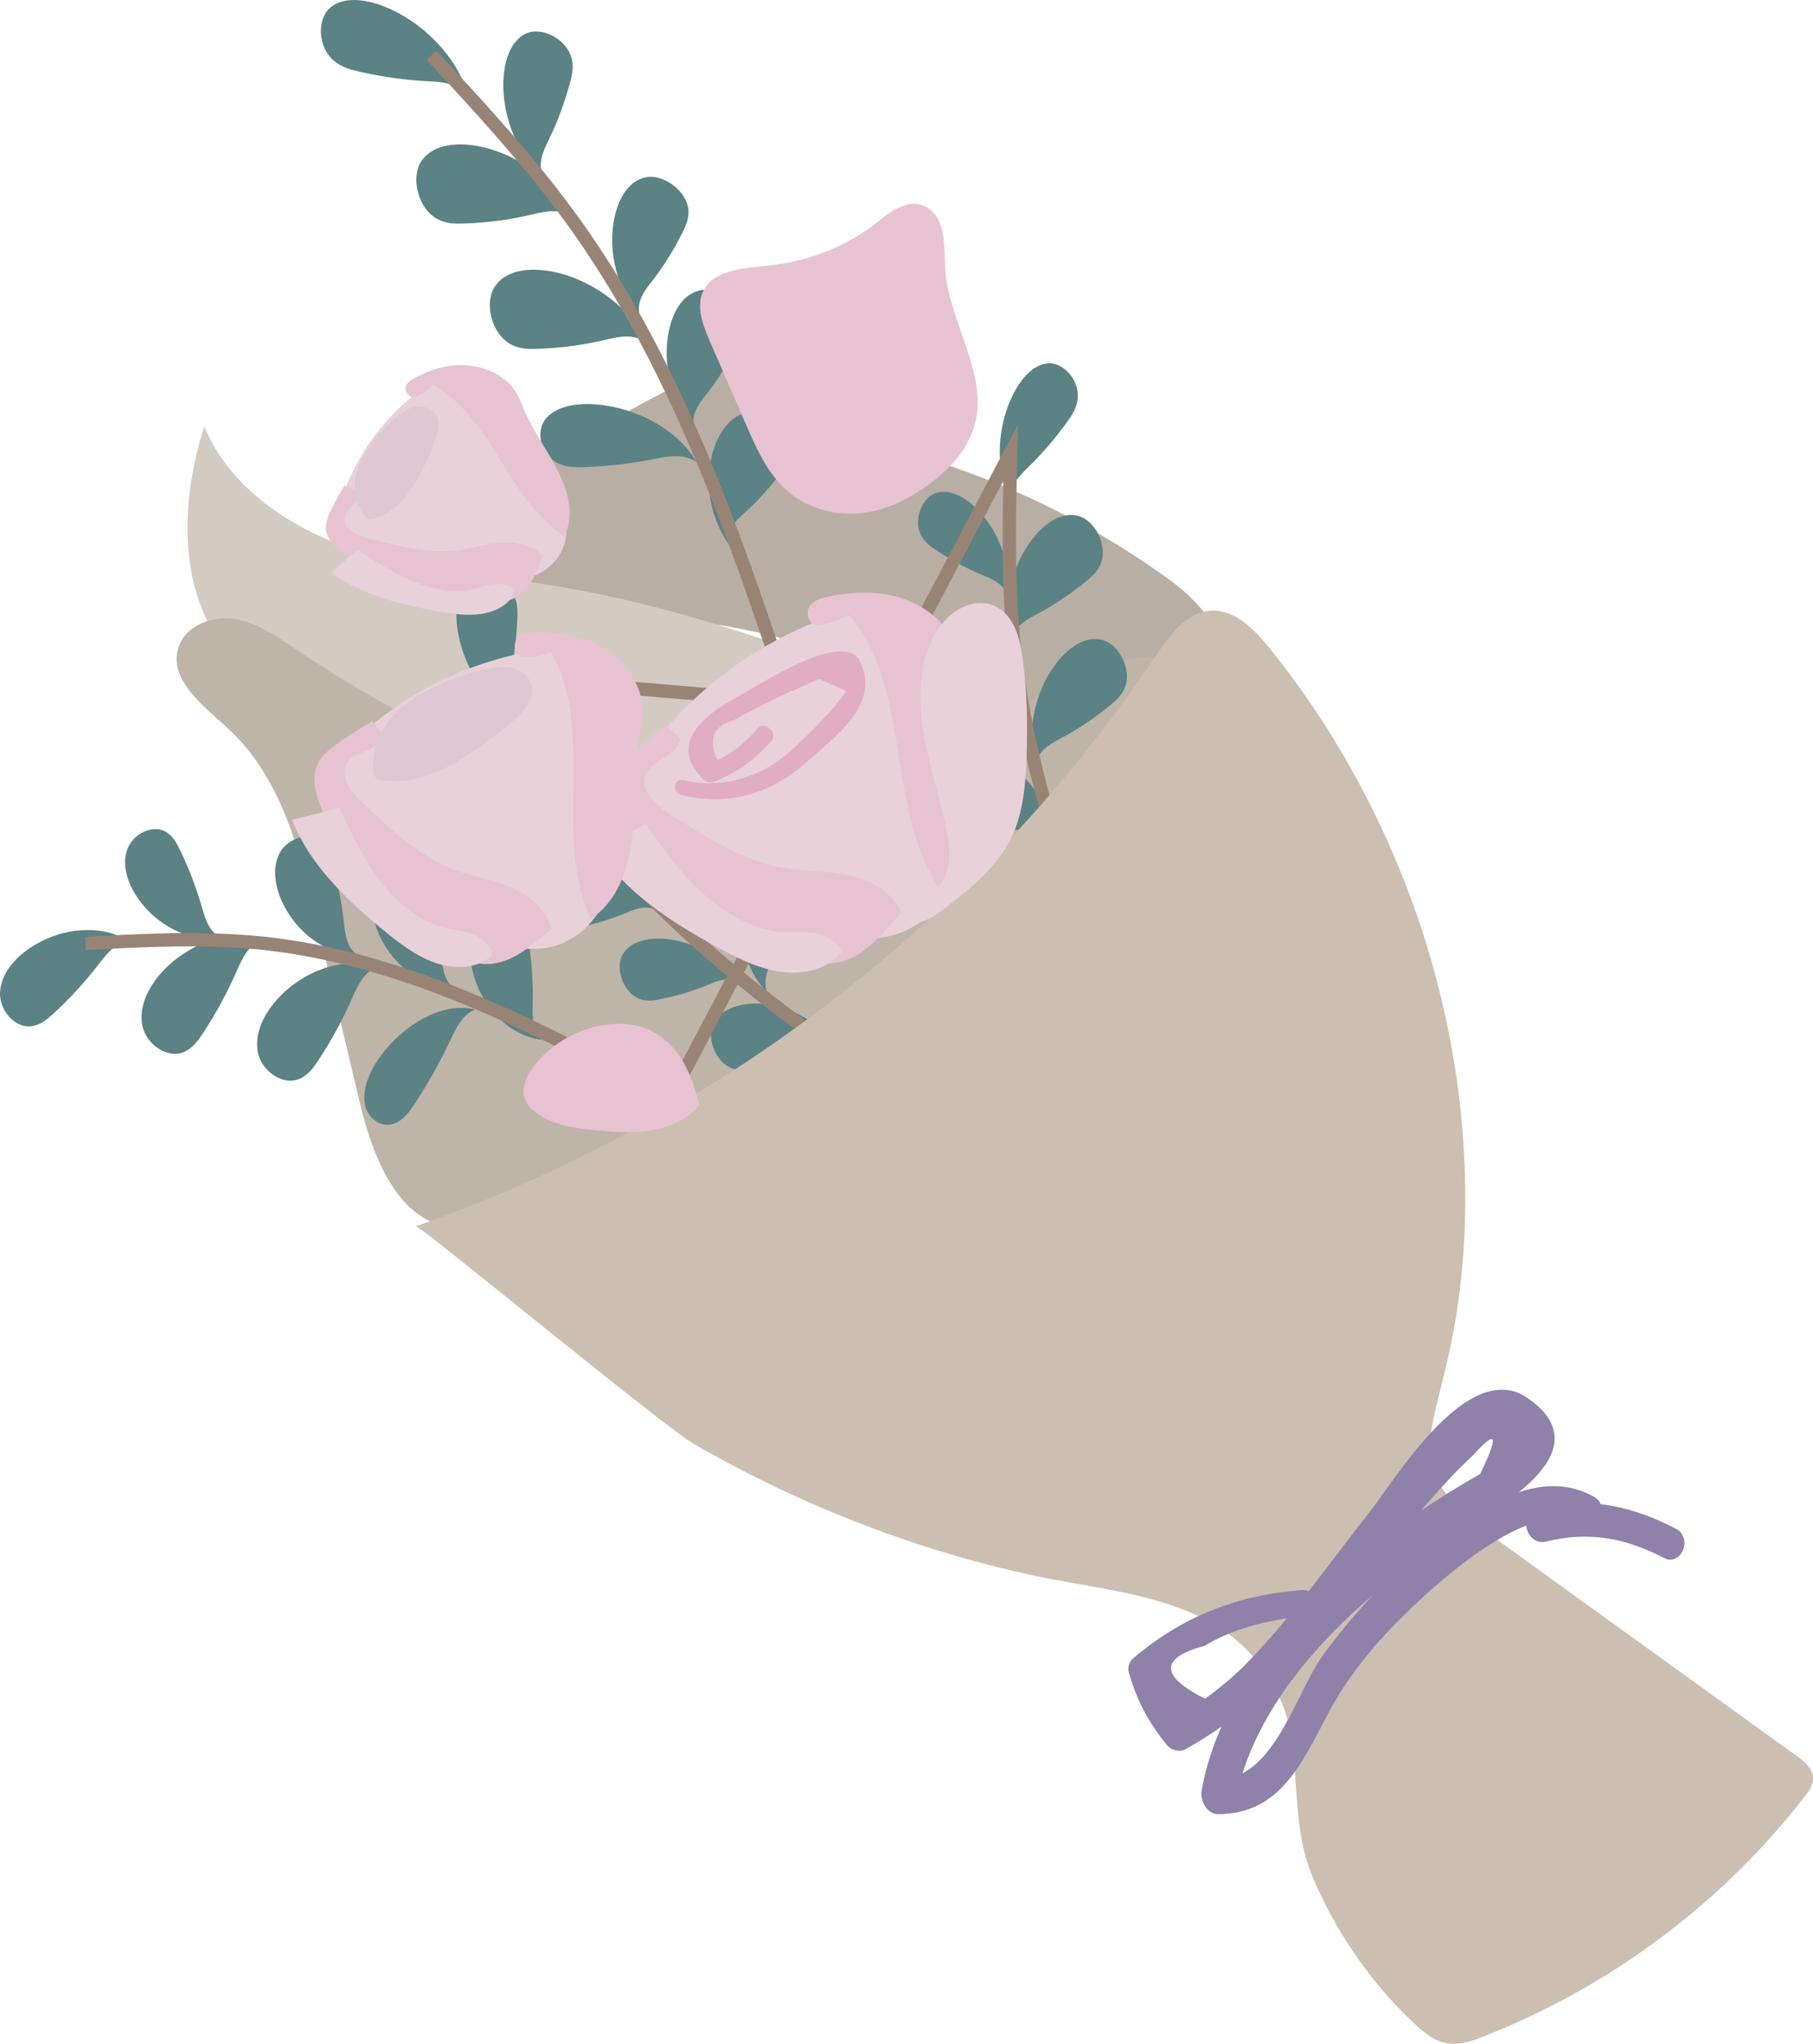 <?xml version="1.0" encoding="UTF-8"?> <svg xmlns="http://www.w3.org/2000/svg" id="uuid-0399a9c6-d85c-499a-9886-4480a3b4b176" data-name="レイヤー 2" viewBox="0 0 66.92 75.453"><defs><style> .uuid-250d3578-346c-480c-8878-bb93ed6397b8 { fill: #dec8d1; } .uuid-250d3578-346c-480c-8878-bb93ed6397b8, .uuid-431e8215-1245-4c1b-8af2-ae1406e9cc32, .uuid-443226fd-9334-475b-8b88-f516adbbcb7f, .uuid-6b3fb768-2cfd-4f57-baeb-3fcdc6773da2, .uuid-9fb1f033-ab25-4dca-8370-38e5fd18af4e, .uuid-c31446ba-1e5a-4f23-93b6-6f84ee624a01, .uuid-53938826-df99-4431-9f05-fdeed17a5e67, .uuid-dd7b8d60-f0d8-48fa-8c4b-55e4e6cdd37d, .uuid-82a8233d-42d7-4640-8bed-2cf7c4f7f998, .uuid-005195e5-ce3a-47cb-a7b4-62f63360dd04, .uuid-fc956e14-ae83-44b3-b73f-40be0574de40 { stroke-width: 0px; } .uuid-431e8215-1245-4c1b-8af2-ae1406e9cc32 { fill: #ccbfb1; } .uuid-443226fd-9334-475b-8b88-f516adbbcb7f { fill: #5b8285; } .uuid-6b3fb768-2cfd-4f57-baeb-3fcdc6773da2 { fill: #e8d1d9; } .uuid-9fb1f033-ab25-4dca-8370-38e5fd18af4e { fill: #d3cbc2; } .uuid-c31446ba-1e5a-4f23-93b6-6f84ee624a01 { fill: #b9aea4; } .uuid-53938826-df99-4431-9f05-fdeed17a5e67 { fill: #bfb4a8; } .uuid-dd7b8d60-f0d8-48fa-8c4b-55e4e6cdd37d { fill: #8f81aa; } .uuid-82a8233d-42d7-4640-8bed-2cf7c4f7f998 { fill: #e0adc2; } .uuid-005195e5-ce3a-47cb-a7b4-62f63360dd04 { fill: #e7c3d1; } .uuid-fc956e14-ae83-44b3-b73f-40be0574de40 { fill: #988475; } </style></defs><g id="uuid-93fb140d-93e4-4474-beda-16c1880d7b45" data-name="レイヤー 1"><g><path class="uuid-c31446ba-1e5a-4f23-93b6-6f84ee624a01" d="M38.273,26.135c1.718.241,3.503.478,5.158-.04.577-.18,1.157-.477,1.468-.996.761-1.271-.489-2.789-1.687-3.663-2.605-1.9-5.513-3.384-8.58-4.378-.927-.3-1.922-.59-2.562-1.324-.64-.734-.672-2.083.194-2.529-1.077-1.378-3.252-.863-4.847-.145-4.599,2.068-8.915,4.765-12.791,7.99,3.743.635,7.486,1.269,11.229,1.903,1.254.213,2.515.427,3.721.83.997.333,1.948.792,2.939,1.144,1.851.658,3.812.935,5.757,1.208Z"></path><path class="uuid-9fb1f033-ab25-4dca-8370-38e5fd18af4e" d="M8.147,23.779c1.063,1.525,2.752,2.485,4.445,3.255,7.18,3.267,15.503,3.951,23.119,1.899.39-.105.811-.24,1.036-.576.576-.86-.6-1.809-1.566-2.181-4.83-1.864-9.704-3.739-14.815-4.567-2.436-.394-4.929-.552-7.275-1.317-2.346-.765-4.602-2.267-5.552-4.545-.847,2.651-.983,5.748.608,8.031Z"></path><path class="uuid-53938826-df99-4431-9f05-fdeed17a5e67" d="M45.964,26.285c.915,2.138-.923,4.39-2.637,5.961-2.565,2.352-5.199,4.628-7.897,6.825-1.891,1.541-3.852,3.064-6.127,3.944-3.384,1.308-7.164,1.084-10.675,1.996-.611.159-1.231.354-1.861.306-2.061-.156-3.006-2.591-3.484-4.602-.532-2.238-1.064-4.477-1.596-6.715-.612-2.575-1.316-5.312-3.265-7.102-.917-.842-2.209-1.805-1.836-2.992.253-.807,1.239-1.185,2.075-1.053.835.132,1.555.639,2.255,1.113,3.176,2.147,6.627,3.886,10.242,5.161,3.248,1.146,6.835,1.912,10.109.841,2.597-.849,4.688-2.751,7.001-4.206,1.242-.782,2.616-1.455,4.083-1.501,1.467-.046,3.037.676,3.614,2.025Z"></path><g><path class="uuid-443226fd-9334-475b-8b88-f516adbbcb7f" d="M17.434,5.362c-.743-.098-1.517.023-1.893.606-.376.582-.13,1.714.594,2.114.322.178.664.183.984.171.879-.03,1.737-.145,2.561-.344.486-.117,1.063-.236,1.536.166-.752-1.51-2.346-2.523-3.783-2.714Z"></path><path class="uuid-443226fd-9334-475b-8b88-f516adbbcb7f" d="M18.599,2.73c.07-.664.327-1.31.883-1.518.556-.208,1.437.236,1.619.944.081.315.016.612-.059.888-.204.756-.473,1.476-.803,2.15-.195.398-.41.874-.175,1.365-1.09-.958-1.601-2.545-1.465-3.829Z"></path><path class="uuid-443226fd-9334-475b-8b88-f516adbbcb7f" d="M22.74,7.794c.18-.611.549-1.17,1.155-1.259.605-.088,1.44.499,1.513,1.201.032.313-.083.579-.205.825-.332.672-.726,1.299-1.175,1.869-.265.337-.564.743-.401,1.251-.966-1.112-1.234-2.704-.886-3.887Z"></path><path class="uuid-443226fd-9334-475b-8b88-f516adbbcb7f" d="M24.75,11.966c.18-.611.549-1.17,1.155-1.259.605-.088,1.441.499,1.513,1.201.032.313-.083.579-.204.825-.332.672-.726,1.299-1.175,1.869-.265.337-.564.743-.401,1.251-.966-1.112-1.234-2.704-.886-3.887Z"></path><path class="uuid-443226fd-9334-475b-8b88-f516adbbcb7f" d="M26.481,16.233c.262-.558.711-1.037,1.343-1.031.632.007,1.414.694,1.399,1.376-.007.304-.159.542-.314.758-.426.593-.909,1.133-1.442,1.612-.314.282-.672.627-.57,1.137-.849-1.209-.922-2.773-.416-3.852Z"></path><path class="uuid-443226fd-9334-475b-8b88-f516adbbcb7f" d="M20.147,9.988c-.743-.098-1.517.023-1.893.606-.376.582-.129,1.714.594,2.114.322.178.664.183.984.171.879-.03,1.737-.146,2.561-.344.486-.117,1.063-.236,1.536.167-.752-1.51-2.346-2.523-3.783-2.714Z"></path><path class="uuid-443226fd-9334-475b-8b88-f516adbbcb7f" d="M22.08,14.936c-.735-.069-1.514.037-1.921.505-.407.469-.224,1.368.475,1.678.312.138.651.138.971.125.878-.035,1.74-.137,2.572-.305.491-.099,1.073-.201,1.522.115-.666-1.194-2.198-1.984-3.62-2.118Z"></path><path class="uuid-443226fd-9334-475b-8b88-f516adbbcb7f" d="M14.177.237c-.704-.274-1.485-.368-1.977.037-.492.404-.496,1.44.124,1.968.276.235.608.326.923.399.864.199,1.726.319,2.572.359.499.024,1.088.069,1.462.536-.409-1.489-1.744-2.767-3.105-3.298Z"></path></g><g><path class="uuid-443226fd-9334-475b-8b88-f516adbbcb7f" d="M38.233,19.744c.428-.491,1.003-.857,1.584-.693.58.164,1.07,1.044.827,1.721-.108.301-.328.501-.544.678-.591.486-1.217.904-1.869,1.248-.384.203-.83.457-.907.992-.377-1.418.08-2.996.909-3.946Z"></path><path class="uuid-443226fd-9334-475b-8b88-f516adbbcb7f" d="M35.959,18.696c-.427-.393-.967-.667-1.449-.483-.482.184-.802.98-.514,1.547.129.252.342.408.549.546.567.376,1.157.692,1.76.941.356.147.77.334.899.79.16-1.252-.419-2.581-1.245-3.341Z"></path><path class="uuid-443226fd-9334-475b-8b88-f516adbbcb7f" d="M36.168,24.382c-.469-.296-1.031-.448-1.477-.158-.446.29-.653,1.154-.297,1.653.159.223.387.33.607.42.604.248,1.22.43,1.842.544.366.067.795.161.981.586-.009-1.281-.75-2.474-1.657-3.046Z"></path><path class="uuid-443226fd-9334-475b-8b88-f516adbbcb7f" d="M37.255,28.26c-.469-.296-1.031-.448-1.477-.157-.446.29-.653,1.154-.297,1.653.159.222.388.33.608.42.603.248,1.22.43,1.842.544.366.067.795.161.981.586-.009-1.281-.75-2.474-1.656-3.046Z"></path><path class="uuid-443226fd-9334-475b-8b88-f516adbbcb7f" d="M38.579,32.04c-.492-.214-1.061-.268-1.469.1-.409.368-.524,1.266-.121,1.702.179.195.415.262.641.314.619.142,1.245.217,1.868.223.368.004.799.022,1.026.414-.141-1.277-.993-2.34-1.944-2.753Z"></path><path class="uuid-443226fd-9334-475b-8b88-f516adbbcb7f" d="M39.122,24.323c.428-.491,1.003-.857,1.584-.693.58.164,1.07,1.044.827,1.721-.108.301-.328.501-.544.678-.591.486-1.217.904-1.869,1.248-.384.203-.83.457-.907.992-.377-1.418.08-2.995.909-3.946Z"></path><path class="uuid-443226fd-9334-475b-8b88-f516adbbcb7f" d="M40.705,28.662c.44-.468,1.009-.846,1.544-.774.535.072.933.764.655,1.368-.124.269-.346.464-.562.64-.593.482-1.214.911-1.854,1.28-.377.218-.816.486-.927.95-.252-1.163.294-2.558,1.145-3.464Z"></path><path class="uuid-443226fd-9334-475b-8b88-f516adbbcb7f" d="M37.412,14.526c.301-.583.757-1.094,1.311-1.113.554-.019,1.151.655,1.05,1.356-.045.312-.209.562-.373.791-.45.627-.943,1.2-1.472,1.713-.312.303-.67.671-.646,1.19-.59-1.207-.453-2.809.13-3.937Z"></path></g><g><path class="uuid-443226fd-9334-475b-8b88-f516adbbcb7f" d="M20.413,26.992c.089-.646.37-1.267.945-1.448.575-.181,1.467.287,1.635.986.075.311,0,.599-.083.865-.228.731-.523,1.423-.879,2.069-.21.38-.443.837-.215,1.327-1.092-.979-1.575-2.55-1.402-3.798Z"></path><path class="uuid-443226fd-9334-475b-8b88-f516adbbcb7f" d="M17.937,27.361c-.573-.095-1.174-.028-1.476.39-.302.418-.134,1.26.418,1.575.246.141.51.154.758.156.681.004,1.347-.056,1.988-.177.378-.072.827-.142,1.185.168-.552-1.135-1.765-1.929-2.873-2.112Z"></path><path class="uuid-443226fd-9334-475b-8b88-f516adbbcb7f" d="M21.227,32.002c-.554.01-1.108.191-1.322.678-.214.487.086,1.323.658,1.545.255.099.505.064.738.019.641-.123,1.256-.309,1.839-.554.344-.145.754-.301,1.142-.048-.71-1.067-1.983-1.659-3.055-1.64Z"></path><path class="uuid-443226fd-9334-475b-8b88-f516adbbcb7f" d="M24.263,34.651c-.554.01-1.108.19-1.322.678-.214.487.086,1.323.658,1.545.255.099.505.064.738.019.641-.123,1.256-.309,1.839-.554.343-.145.754-.301,1.142-.048-.71-1.067-1.983-1.659-3.055-1.64Z"></path><path class="uuid-443226fd-9334-475b-8b88-f516adbbcb7f" d="M27.441,37.087c-.528.091-1.034.357-1.174.889-.14.531.256,1.346.831,1.49.256.064.491-.008.708-.088.596-.22,1.16-.5,1.684-.837.309-.198.681-.419,1.085-.216-.818-.991-2.113-1.413-3.135-1.238Z"></path><path class="uuid-443226fd-9334-475b-8b88-f516adbbcb7f" d="M23.666,30.334c.089-.646.37-1.267.945-1.448.575-.181,1.467.287,1.635.986.075.311,0,.599-.083.865-.228.73-.523,1.423-.879,2.068-.21.381-.443.837-.215,1.327-1.092-.979-1.575-2.55-1.403-3.798Z"></path><path class="uuid-443226fd-9334-475b-8b88-f516adbbcb7f" d="M27.369,33.096c.111-.632.38-1.261.867-1.494.487-.233,1.199.128,1.297.786.044.293-.035.578-.119.843-.232.728-.516,1.427-.849,2.086-.196.389-.416.853-.255,1.303-.848-.834-1.156-2.301-.941-3.524Z"></path><path class="uuid-443226fd-9334-475b-8b88-f516adbbcb7f" d="M16.867,23.077c-.068-.653.034-1.33.487-1.649.453-.319,1.322-.083,1.621.558.133.286.133.585.121.866-.033.771-.131,1.521-.292,2.24-.095.424-.193.928.112,1.35-1.155-.686-1.918-2.101-2.049-3.365Z"></path></g><g><path class="uuid-443226fd-9334-475b-8b88-f516adbbcb7f" d="M5.968,35.898c-.479.532-.847,1.241-.717,1.945.13.704.936,1.284,1.582.975.288-.138.484-.41.659-.676.481-.731.9-1.503,1.25-2.304.207-.473.464-1.021.969-1.125-1.316-.432-2.817.157-3.744,1.186Z"></path><path class="uuid-443226fd-9334-475b-8b88-f516adbbcb7f" d="M5.079,33.146c-.351-.513-.586-1.166-.393-1.757.193-.591.954-.998,1.474-.657.232.152.369.409.49.658.33.685.601,1.397.811,2.128.124.431.282.932.705,1.081-1.183.22-2.407-.46-3.087-1.452Z"></path><path class="uuid-443226fd-9334-475b-8b88-f516adbbcb7f" d="M10.41,33.288c-.258-.566-.378-1.249-.086-1.798.291-.549,1.111-.82,1.565-.395.202.189.294.466.37.733.208.731.353,1.479.435,2.235.048.446.118.967.51,1.185-1.203.014-2.293-.865-2.793-1.959Z"></path><path class="uuid-443226fd-9334-475b-8b88-f516adbbcb7f" d="M14.008,34.536c-.258-.566-.378-1.249-.087-1.798.291-.55,1.111-.819,1.565-.395.202.189.294.466.37.733.208.731.353,1.479.435,2.235.048.446.118.967.509,1.185-1.203.014-2.293-.865-2.792-1.96Z"></path><path class="uuid-443226fd-9334-475b-8b88-f516adbbcb7f" d="M17.504,36.076c-.18-.595-.208-1.288.155-1.794.362-.506,1.211-.664,1.604-.182.175.215.229.501.268.775.108.752.152,1.514.132,2.273-.012.448-.012.974.346,1.243-1.194-.147-2.157-1.164-2.505-2.316Z"></path><path class="uuid-443226fd-9334-475b-8b88-f516adbbcb7f" d="M10.233,36.891c-.479.532-.847,1.241-.717,1.945.13.704.936,1.284,1.582.975.288-.138.484-.41.659-.676.481-.731.9-1.503,1.25-2.304.207-.473.464-1.021.969-1.125-1.316-.432-2.817.157-3.744,1.186Z"></path><path class="uuid-443226fd-9334-475b-8b88-f516adbbcb7f" d="M14.243,38.736c-.458.546-.837,1.247-.792,1.898.045.651.679,1.122,1.258.771.258-.157.451-.431.625-.698.478-.733.906-1.498,1.279-2.286.22-.464.49-1.005.931-1.15-1.082-.284-2.415.41-3.301,1.465Z"></path><path class="uuid-443226fd-9334-475b-8b88-f516adbbcb7f" d="M1.102,35c-.561.379-1.059.945-1.1,1.621-.041.675.567,1.391,1.23,1.254.295-.061.537-.266.758-.471.607-.561,1.167-1.174,1.67-1.829.297-.387.658-.831,1.145-.812-1.109-.695-2.62-.496-3.704.237Z"></path><path class="uuid-fc956e14-ae83-44b3-b73f-40be0574de40" d="M42.728,40.071l-7.846,1.763-.088-.059c-2.45-1.639-5.083-3.399-7.57-5.427l-2.399,4.548-.219-.118c-4.462-2.409-9.52-5.14-14.91-5.709-2.164-.229-4.384-.111-6.53.004l-.026-.491c2.166-.115,4.405-.235,6.608-.002,5.398.57,10.425,3.247,14.874,5.648l2.214-4.199c-1.844-1.534-3.598-3.222-5.126-5.124-1.482-1.843-2.735-3.864-3.946-5.817l-.258-.416,11.31.956c-1.882-5.659-4.039-12.018-7.868-17.324-1.572-2.178-3.418-4.171-5.204-6.099l.361-.335c1.796,1.939,3.653,3.944,5.242,6.146,3.954,5.477,6.132,12.03,8.054,17.811l.118.355-11.078-.936c1.124,1.81,2.295,3.662,3.653,5.352,1.483,1.844,3.185,3.488,4.978,4.987l10.506-19.921-.026,1.049c-.057,2.286-.115,4.65.11,6.968.562,5.778,2.894,11.272,4.95,16.118l.116.272ZM34.981,41.308l7.064-1.588c-2.042-4.812-4.313-10.246-4.872-15.991-.194-1.994-.181-4.01-.138-5.981l-9.576,18.156c2.465,2.018,5.081,3.772,7.521,5.404Z"></path></g><g><path class="uuid-431e8215-1245-4c1b-8af2-ae1406e9cc32" d="M47.709,64.489c-.071-.569-.181-1.107-.382-1.589-1.658-3.959-5.669-3.986-9.139-4.728-4.328-.926-8.585-2.572-12.553-4.85-1.152-.661-10.145-8.1-10.282-8.052,11.201-3.937,20.822-11.37,27.363-21.139.539-.805,1.242-1.712,2.263-1.578.772.102,1.401.778,1.917,1.42,3.979,4.948,6.388,11.021,7.018,17.033.325,3.101.198,6.229-.473,9.153-.853,3.719-1.542,4.261,2.261,7.005,3.533,2.549,7.065,5.098,10.598,7.647.261.188.546.412.609.719.062.301-.116.563-.289.786-3.067,3.958-7.181,7.03-11.89,8.878-.454.178-.95.347-1.455.209-.412-.112-.766-.412-1.089-.716-1.636-1.534-2.921-3.436-3.768-5.474-.611-1.472-.519-3.207-.708-4.724Z"></path><path class="uuid-dd7b8d60-f0d8-48fa-8c4b-55e4e6cdd37d" d="M61.859,56.438c-.946-.496-1.855-.797-2.771-.905-.05-.109-.128-.209-.255-.279-.922-.512-1.869-.469-2.778-.162,1.168-.934,2.133-2.245.326-3.483-2.202-1.509-4.88,3.017-5.879,4.281-.747.944-1.459,1.909-2.196,2.852-.07-.03-.147-.05-.234-.043-2.456.189-4.469,1.003-6.261,2.536-.136.117-.198.332-.141.524.312,1.056.69,1.768,1.391,2.653.158.199.488.283.686.173.465-.259.907-.542,1.336-.841-.331.759-.588,1.545-.73,2.362-.061.353.184.874.619.87,2.329-.02,3.111-1.965,4.076-3.767.907-1.694,2.199-3.101,3.601-4.362.644-.579,2.223-1.962,3.682-2.526.047.353.323.691.731.59,1.514-.372,2.868-.174,4.352.603.64.335,1.088-.739.447-1.076ZM54.411,53.684c.84-.932.914-.688.22.733-.708.402-1.446.858-2.186,1.356.441-.512.89-1.013,1.36-1.502.202-.195.404-.391.606-.586ZM44.466,60.758c.906-.554,1.961-.842,3.036-1.017-.55.664-1.122,1.31-1.742,1.918-.405.379-.833.731-1.282,1.056-1.67-.853-1.674-1.506-.012-1.958ZM45.863,65.467c.807-2.546,2.707-4.791,4.842-6.608-.661.687-1.267,1.431-1.838,2.196-.863,1.154-1.554,3.647-3.003,4.412Z"></path></g><path class="uuid-005195e5-ce3a-47cb-a7b4-62f63360dd04" d="M19.323,40.283c-.003.332.185.575.412.757.715.574,1.811.663,2.866.737,1.03.073,2.36.009,3.209-.969-.267-1.178-.776-2.294-1.847-2.787-1.071-.493-2.82-.176-3.974,1.008-.364.373-.661.844-.665,1.253Z"></path><g><path class="uuid-6b3fb768-2cfd-4f57-baeb-3fcdc6773da2" d="M23.287,28.973c.014.487.448.888.844,1.216.57.473,1.139.946,1.708,1.419,1.166.968,2.357,1.952,3.73,2.546s2.984.746,4.166.043c1.073-.639,1.638-1.899,1.698-3.189.061-1.29-.327-2.609-.85-3.854-.741-1.762-1.822-3.499-3.44-4.575-3.086.991-5.754,2.969-7.542,5.593-.162.238-.323.499-.314.801Z"></path><path class="uuid-82a8233d-42d7-4640-8bed-2cf7c4f7f998" d="M27.236,25.721c-1.086.563-2.7,1.73-1.25,3.066.125.116.271.118.406.061.849-.356,1.489-.81,2.078-1.494.258-.3-.23-.759-.5-.467-.301.363-.652.675-1.051.936-.147.081-.293.163-.44.244-.355-.791-.145-1.286.63-1.485.989-.586,2.066-1.057,3.129-1.516.333.148.667.297,1,.446-.235.342-.497.661-.786.959-.381.423-.786.816-1.206,1.2-1.057.966-2.483,1.477-4.01,1.135-.357-.08-.455.441-.095.537,1.757.466,3.379-.088,4.614-1.197.99-.888,2.801-2.14,1.979-3.745-.619-1.209-3.919,1.02-4.498,1.32Z"></path><path class="uuid-005195e5-ce3a-47cb-a7b4-62f63360dd04" d="M35.414,24.181c.109.452.074.91.077,1.364.009,1.301.341,2.614.409,3.919.068,1.305-.18,2.689-1.122,3.5-2.144-3.06-1.052-7.387-3.435-10.279-.361.222-.782.357-1.222.39-.281-.058-.388-.46-.245-.685.144-.225.43-.308.699-.364.915-.192,1.906-.235,2.834.101.928.336,1.778,1.109,2.006,2.053Z"></path><path class="uuid-005195e5-ce3a-47cb-a7b4-62f63360dd04" d="M24.568,26.75c-.466.385-.91.795-1.331,1.228-.24.247-.479.512-.579.849-.21.706.239,1.499.725,2.135,1.448,1.89,3.432,3.394,5.62,4.259.548.217,1.127.397,1.688.346,1.13-.102,1.859-1.073,2.578-1.887-.329-.752-1.164-1.202-1.957-1.372s-1.596-.129-2.392-.268c-1.492-.261-2.856-1.128-4.168-1.975-.49-.316-1.056-.785-.962-1.319.122-.697,1.276-.785,1.323-1.498-.181-.166-.363-.332-.544-.497Z"></path><path class="uuid-6b3fb768-2cfd-4f57-baeb-3fcdc6773da2" d="M31.054,35.13c-.137-.371-.544-.602-.929-.674-.385-.072-.768-.023-1.154-.041-1.078-.051-2.131-.628-2.973-1.382-.842-.755-1.504-1.681-2.157-2.597-.613.275-1.227.551-1.84.826,1.009,1.628,2.705,2.733,4.385,3.657.776.427,1.584.837,2.435.959.851.122,1.762-.096,2.234-.748Z"></path><path class="uuid-6b3fb768-2cfd-4f57-baeb-3fcdc6773da2" d="M37.741,24.253c.17,1.255.197,2.511.149,3.754-.038.992-.129,1.998-.535,2.869-.532,1.14-1.551,1.939-2.541,2.702-.416.321-.948.656-1.475.425.319-.62,1.088-.875,1.454-1.466.358-.578.261-1.355.107-2.064-.284-1.308-.727-2.602-.879-3.918-.152-1.316.025-2.706.854-3.641.459-.518,1.247-.869,1.918-.504.639.348.853,1.149.947,1.843Z"></path></g><g><g><path class="uuid-6b3fb768-2cfd-4f57-baeb-3fcdc6773da2" d="M12.47,19.511c.134.292.514.454.851.58.484.181.969.361,1.453.542.992.37,2.004.744,3.031.849,1.028.105,2.093-.103,2.665-.749.519-.586.554-1.455.261-2.248-.293-.793-.88-1.52-1.533-2.177-.925-.93-2.062-1.781-3.369-2.132-1.711,1.174-2.901,2.869-3.365,4.79-.042.174-.077.363.006.544Z"></path><path class="uuid-005195e5-ce3a-47cb-a7b4-62f63360dd04" d="M18.961,14.353c.186.254.281.538.4.812.341.786.89,1.52,1.269,2.298.379.778.577,1.663.186,2.329-2.153-1.456-2.571-4.28-4.834-5.589-.173.202-.406.362-.678.464-.194.017-.366-.207-.332-.37.034-.163.195-.267.351-.351.533-.287,1.153-.497,1.831-.465.678.031,1.418.341,1.806.871Z"></path><path class="uuid-005195e5-ce3a-47cb-a7b4-62f63360dd04" d="M12.713,17.926c-.198.32-.375.651-.532.991-.089.194-.173.399-.15.622.048.467.538.864,1.011,1.158,1.409.876,3.06,1.419,4.676,1.536.405.029.82.031,1.165-.104.694-.272.908-.996,1.156-1.623-.403-.395-1.051-.512-1.599-.467-.549.045-1.05.219-1.593.282-1.018.119-2.11-.153-3.163-.422-.394-.1-.875-.279-.953-.62-.101-.445.611-.713.457-1.154-.158-.067-.316-.133-.475-.2Z"></path><path class="uuid-6b3fb768-2cfd-4f57-baeb-3fcdc6773da2" d="M19.002,21.797c-.183-.199-.501-.264-.765-.236-.264.028-.496.129-.746.189-.699.17-1.519.016-2.25-.285-.731-.301-1.391-.739-2.042-1.173-.32.281-.64.562-.96.843,1.062.799,2.427,1.153,3.734,1.4.604.115,1.224.213,1.798.128.573-.084,1.098-.386,1.23-.868Z"></path></g><path class="uuid-250d3578-346c-480c-8878-bb93ed6397b8" d="M13.642,19.174c.05.009.101-.004.15-.019,1.172-.353,1.768-1.622,2.219-2.76.147-.372.284-.827.038-1.143-.192-.246-.56-.296-.856-.197s-.537.315-.762.53c-.72.69-1.432,1.569-1.326,2.561.034.317.154.625.345.88.05.066.11.133.192.147Z"></path></g><g><g><path class="uuid-6b3fb768-2cfd-4f57-baeb-3fcdc6773da2" d="M12.267,28.417c-.062.441.259.874.558,1.236.43.52.86,1.04,1.29,1.561.88,1.065,1.78,2.148,2.901,2.911s2.52,1.166,3.672.727c1.045-.398,1.738-1.441,1.991-2.593.253-1.152.113-2.406-.157-3.614-.383-1.711-1.071-3.454-2.333-4.691-2.878.384-5.538,1.725-7.521,3.794-.18.188-.362.397-.401.67Z"></path><path class="uuid-005195e5-ce3a-47cb-a7b4-62f63360dd04" d="M23.713,26.102c.027.426-.075.832-.142,1.242-.192,1.174-.101,2.412-.243,3.6-.141,1.188-.573,2.394-1.53,2.969-1.422-3.113.209-6.831-1.45-9.832-.353.141-.746.193-1.139.15-.239-.099-.272-.479-.11-.658.162-.179.427-.207.673-.213.837-.022,1.719.103,2.487.559.768.456,1.399,1.294,1.455,2.182Z"></path><path class="uuid-005195e5-ce3a-47cb-a7b4-62f63360dd04" d="M13.74,26.625c-.471.27-.926.566-1.364.887-.25.183-.502.382-.642.669-.294.602-.02,1.391.312,2.044.987,1.943,2.508,3.626,4.306,4.767.45.286.934.544,1.437.591,1.014.095,1.806-.66,2.567-1.275-.175-.732-.842-1.276-1.517-1.56-.674-.284-1.39-.38-2.071-.637-1.278-.482-2.349-1.489-3.376-2.468-.384-.366-.812-.882-.647-1.348.215-.608,1.247-.497,1.399-1.132-.135-.18-.269-.359-.404-.538Z"></path><path class="uuid-6b3fb768-2cfd-4f57-baeb-3fcdc6773da2" d="M18.176,35.249c-.064-.357-.388-.632-.716-.76-.329-.128-.675-.148-1.012-.228-.944-.224-1.785-.918-2.412-1.737-.627-.819-1.069-1.763-1.504-2.697-.584.147-1.168.294-1.752.44.64,1.634,1.968,2.91,3.308,4.02.619.513,1.27,1.016,2.002,1.267.732.25,1.571.204,2.087-.305Z"></path></g><path class="uuid-250d3578-346c-480c-8878-bb93ed6397b8" d="M13.888,28.728c.052.042.121.057.189.069,1.633.29,3.28-.897,4.66-2.013.451-.365.953-.838.902-1.377-.04-.42-.432-.708-.851-.77-.42-.062-.863.054-1.288.18-1.358.401-2.849,1.039-3.468,2.32-.198.41-.288.861-.258,1.292.008.112.029.231.114.299Z"></path></g><path class="uuid-005195e5-ce3a-47cb-a7b4-62f63360dd04" d="M29.071,18.134c.757.655,1.773.906,2.684.814.911-.092,1.727-.496,2.445-1.003.897-.634,1.699-1.504,1.857-2.648.243-1.765-1.082-3.604-1.171-5.428-.039-.801.033-1.827-.701-2.227-.637-.347-1.277.142-1.781.543-1.127.898-2.527,1.46-4.022,1.616-.979.102-2.199.172-2.486,1.103-.171.554.087,1.197.34,1.778.441,1.014.882,2.028,1.323,3.042.379.871.786,1.781,1.513,2.411Z"></path></g></g></svg> 